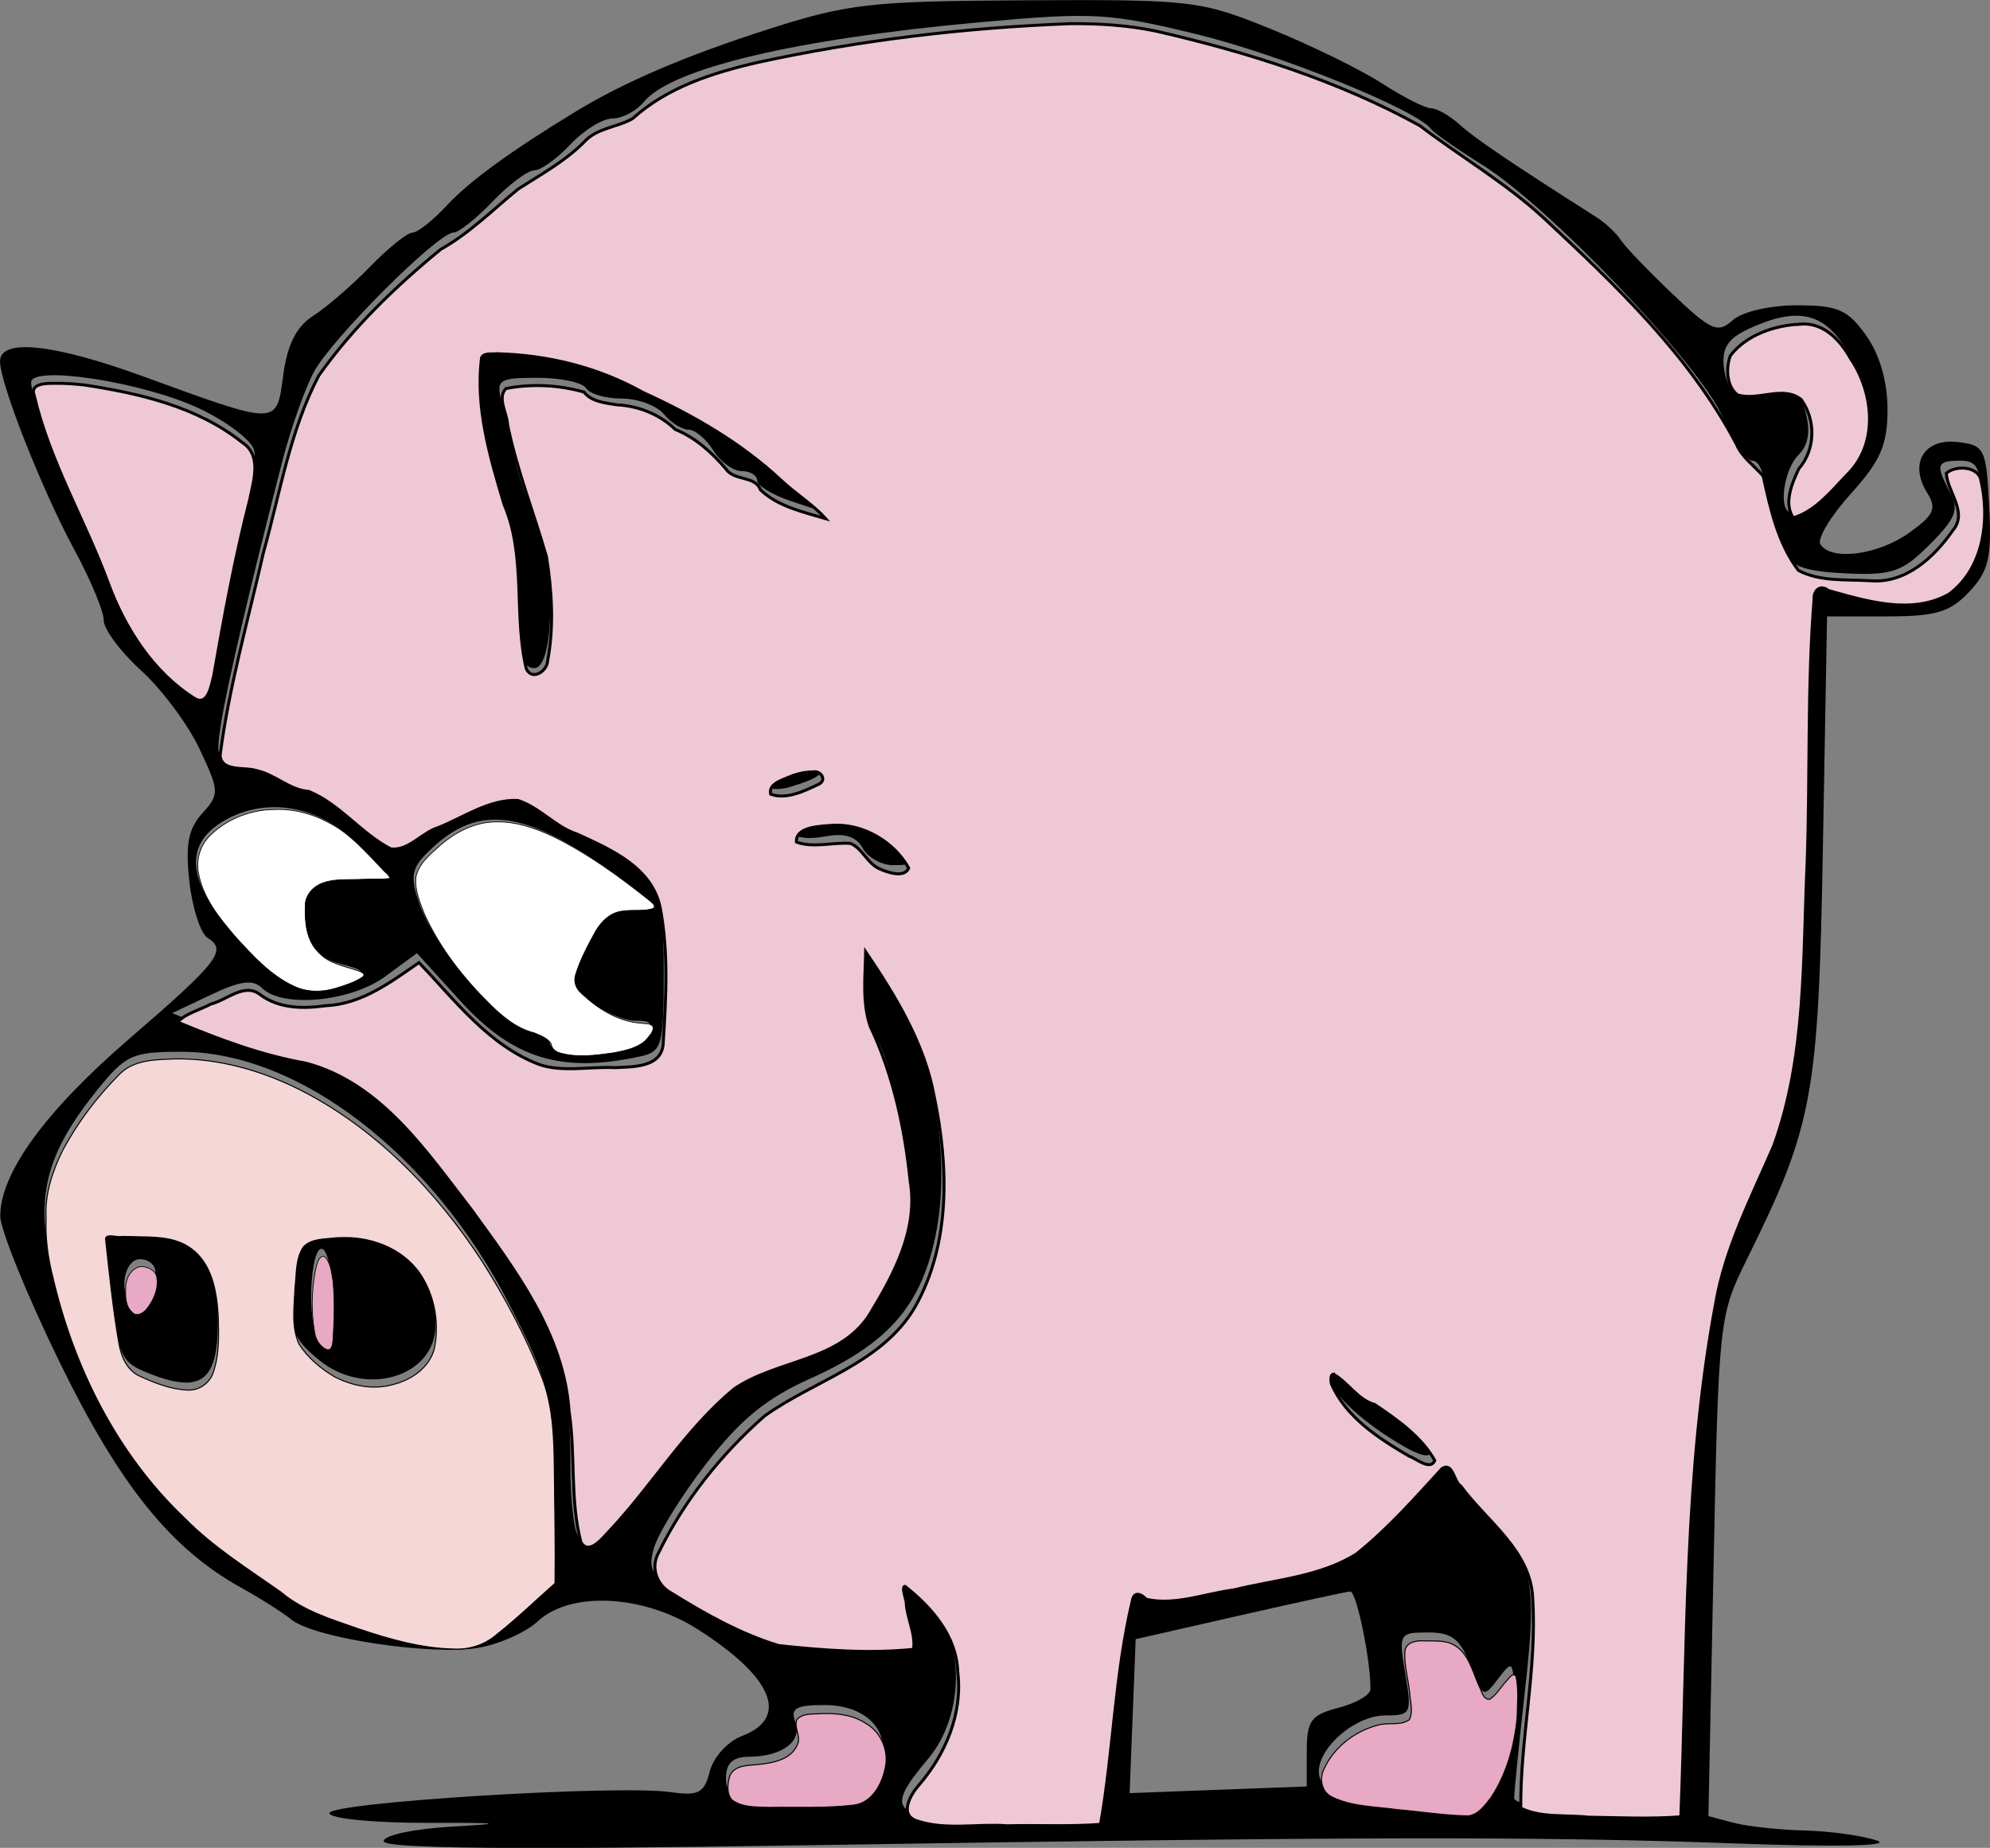 <?xml version="1.0" encoding="UTF-8" standalone="no"?>
<!-- Created with Inkscape (http://www.inkscape.org/) -->

<svg
   width="61.929mm"
   height="57.515mm"
   viewBox="0 0 61.929 57.515"
   version="1.1"
   id="svg5689"
   inkscape:version="1.2.1 (9c6d41e410, 2022-07-14)"
   sodipodi:docname="Leganti.svg"
   xmlns:inkscape="http://www.inkscape.org/namespaces/inkscape"
   xmlns:sodipodi="http://sodipodi.sourceforge.net/DTD/sodipodi-0.dtd"
   xmlns="http://www.w3.org/2000/svg"
   xmlns:svg="http://www.w3.org/2000/svg">
  <rect x="0" y="0" width="61.929" height="57.515" fill="#808080" stroke="none"/>
  <sodipodi:namedview
     id="namedview5691"
     pagecolor="#ffffff"
     bordercolor="#000000"
     borderopacity="0.25"
     inkscape:showpageshadow="2"
     inkscape:pageopacity="0.0"
     inkscape:pagecheckerboard="0"
     inkscape:deskcolor="#d1d1d1"
     inkscape:document-units="mm"
     showgrid="false"
     inkscape:zoom="0.71624579"
     inkscape:cx="70.506523"
     inkscape:cy="237.34869"
     inkscape:window-width="1920"
     inkscape:window-height="1009"
     inkscape:window-x="-8"
     inkscape:window-y="-8"
     inkscape:window-maximized="1"
     inkscape:current-layer="layer1" />
  <defs
     id="defs5686" />
  <g
     inkscape:label="Laag 1"
     inkscape:groupmode="layer"
     id="layer1"
     transform="translate(-60.647,-86.127)">
    <g
       id="g5663"
       transform="translate(20.878,57.024)">
      <g
         id="g4889"
         transform="translate(15.989,-91.433)">
        <path
           style="fill:#000000;stroke-width:0.323"
           d="m 35.722,177.842 c 0,-0.186 0.969,-0.389 2.179,-0.456 1.651,-0.092 1.457,-0.119 -0.805,-0.113 -1.641,0.005 -3.021,-0.128 -3.066,-0.296 -0.091,-0.335 8.955,-0.898 10.62,-0.661 0.871,0.124 1.049,0.029 1.219,-0.648 0.11,-0.436 0.558,-0.93 0.997,-1.097 1.493,-0.568 0.972,-1.83 -1.374,-3.323 -1.7,-1.083 -3.961,-1.194 -4.979,-0.246 -0.368,0.343 -1.204,0.714 -1.858,0.824 -1.453,0.245 -5.085,-0.303 -5.799,-0.875 -0.287,-0.23 -0.989,-0.676 -1.56,-0.991 -2.2,-1.215 -3.797,-3.2 -5.678,-7.061 -1.01,-2.073 -1.834,-4.106 -1.831,-4.518 0.01,-1.348 1.404,-3.26 4.03,-5.525 2.761,-2.381 3.043,-2.746 2.423,-3.129 -0.218,-0.135 -0.473,-0.921 -0.566,-1.746 -0.129,-1.149 -0.036,-1.647 0.398,-2.127 0.542,-0.599 0.539,-0.688 -0.084,-2.009 -0.358,-0.76 -1.175,-1.858 -1.816,-2.439 -0.64,-0.581 -1.164,-1.285 -1.164,-1.564 0,-0.279 -0.406,-1.256 -0.902,-2.171 -1.011,-1.864 -2.325,-5.193 -2.325,-5.888 0,-0.722 1.658,-0.55 4.428,0.459 4.266,1.554 4.173,1.555 4.385,-0.031 0.127,-0.95 0.411,-1.512 0.929,-1.842 0.411,-0.261 1.209,-0.951 1.774,-1.533 0.565,-0.582 1.157,-1.058 1.315,-1.058 0.158,0 0.64,-0.38 1.071,-0.845 0.693,-0.749 1.977,-1.685 4.01,-2.923 1.514,-0.922 3.4,-1.73 5.971,-2.556 2.511,-0.807 3.195,-0.884 8.069,-0.909 5.135,-0.027 5.406,0.005 7.584,0.888 1.243,0.504 2.801,1.266 3.463,1.694 0.662,0.428 1.352,0.779 1.533,0.779 0.181,0 0.584,0.23 0.894,0.511 0.48,0.434 1.591,1.186 4.253,2.878 0.279,0.178 0.619,0.496 0.755,0.707 0.136,0.211 0.859,0.966 1.607,1.678 1.206,1.148 1.418,1.241 1.876,0.826 0.293,-0.266 1.158,-0.467 2.002,-0.467 1.271,0 1.582,0.135 2.153,0.937 0.422,0.592 0.667,1.44 0.667,2.301 0,1.107 -0.214,1.601 -1.141,2.626 -0.627,0.694 -1.054,1.402 -0.949,1.572 0.326,0.528 1.784,0.342 2.759,-0.352 0.779,-0.555 0.871,-0.757 0.564,-1.248 -0.569,-0.911 -0.097,-1.701 0.944,-1.581 0.845,0.097 0.894,0.197 0.987,2 0.083,1.598 -0.015,2.018 -0.621,2.663 -0.595,0.633 -1.04,0.765 -2.572,0.765 h -1.853 l -0.129,7.181 c -0.139,7.763 -0.304,8.66 -2.366,12.829 -0.865,1.749 -0.88,1.891 -1.037,9.553 l -0.16,7.777 0.77,0.206 c 0.424,0.113 1.424,0.223 2.222,0.243 0.799,0.02 1.815,0.162 2.259,0.316 0.478,0.166 -1.3,0.202 -4.357,0.089 -6.19,-0.229 -11.926,-0.217 -29.128,0.057 -8.88,0.142 -12.99,0.101 -12.99,-0.127 z m 22.393,-1.896 c 0.099,-0.666 0.269,-2.082 0.378,-3.147 0.244,-2.395 0.472,-3.257 0.746,-2.815 0.141,0.228 0.676,0.237 1.659,0.026 0.798,-0.171 2.131,-0.438 2.961,-0.594 0.83,-0.156 1.774,-0.512 2.098,-0.79 1.313,-1.133 1.899,-1.724 2.292,-2.311 0.346,-0.517 0.446,-0.539 0.618,-0.133 0.113,0.266 0.58,0.847 1.039,1.291 1.57,1.518 1.724,2.158 1.342,5.578 -0.191,1.711 -0.347,3.261 -0.347,3.446 0,0.204 0.997,0.335 2.538,0.335 h 2.538 l 0.192,-6.374 c 0.208,-6.923 0.869,-11.043 2.107,-13.142 1.237,-2.096 1.662,-5.26 1.662,-12.367 2.5e-4,-6.131 0.036,-6.528 0.565,-6.257 0.311,0.16 1.165,0.366 1.898,0.46 1.898,0.241 3.024,-0.816 3.024,-2.838 0,-1.224 -0.097,-1.439 -0.645,-1.439 -0.739,0 -0.776,0.121 -0.307,0.998 0.279,0.521 0.167,0.805 -0.637,1.609 -0.862,0.862 -1.169,0.967 -2.631,0.9 -1.176,-0.054 -1.699,-0.222 -1.807,-0.581 -0.084,-0.278 -0.287,-0.758 -0.451,-1.066 -0.165,-0.308 -0.299,-0.853 -0.299,-1.21 0,-0.357 -0.15,-0.65 -0.334,-0.65 -0.184,0 -0.603,-0.617 -0.931,-1.372 -0.705,-1.62 -5.373,-6.52 -7.449,-7.82 -0.799,-0.5 -1.525,-1.007 -1.614,-1.127 -0.446,-0.601 -4.701,-2.323 -7.303,-2.956 -2.728,-0.664 -3.229,-0.691 -6.778,-0.368 -5.722,0.521 -9.555,1.431 -10.42,2.474 -0.236,0.285 -0.677,0.518 -0.979,0.518 -0.302,0 -0.891,0.363 -1.308,0.807 -0.417,0.444 -0.923,0.807 -1.125,0.807 -0.202,0 -0.785,0.436 -1.295,0.968 -0.51,0.533 -1.058,0.968 -1.217,0.968 -0.488,0 -3.816,3.328 -4.357,4.357 -0.28,0.533 -0.715,1.767 -0.967,2.743 -0.961,3.727 -1.723,6.985 -1.907,8.149 -0.179,1.134 -0.138,1.21 0.64,1.21 0.457,0 0.92,0.145 1.03,0.323 0.11,0.178 0.445,0.323 0.745,0.324 0.3,8.4e-4 1.088,0.499 1.75,1.108 0.663,0.609 1.281,0.983 1.373,0.833 0.247,-0.4 2.864,-1.62 3.476,-1.62 0.288,0 0.616,0.147 0.727,0.328 0.111,0.18 0.735,0.55 1.386,0.822 2.278,0.952 2.645,1.561 2.645,4.387 0,2.351 -0.049,2.53 -0.726,2.678 -2.463,0.537 -3.974,0.071 -5.608,-1.729 l -1.347,-1.483 -0.988,0.726 c -1.074,0.789 -3.205,0.988 -3.835,0.358 -0.276,-0.276 -0.672,-0.224 -1.581,0.207 l -1.212,0.575 1.435,0.582 c 0.79,0.32 1.648,0.59 1.909,0.6 1.503,0.057 3.162,1.145 4.621,3.027 3.904,5.041 4.427,6.209 4.427,9.89 0,0.864 0.086,1.795 0.19,2.068 0.23,0.6 0.609,0.274 2.573,-2.215 1.999,-2.533 2.146,-2.655 3.853,-3.211 2.252,-0.734 2.416,-0.89 3.578,-3.408 0.444,-0.961 0.468,-1.482 0.166,-3.495 -0.195,-1.301 -0.573,-2.677 -0.839,-3.057 -0.266,-0.38 -0.484,-1.204 -0.483,-1.83 l 0.001,-1.138 0.948,1.429 c 1.297,1.955 1.885,5.258 1.372,7.705 -0.459,2.189 -1.484,3.348 -3.935,4.447 -1.327,0.596 -2.146,1.268 -3.195,2.625 -0.776,1.003 -1.513,2.197 -1.637,2.653 -0.206,0.759 -0.059,0.918 1.723,1.878 1.658,0.893 2.279,1.049 4.167,1.049 h 2.219 l -0.225,-1.049 -0.225,-1.049 0.845,0.782 c 1.185,1.098 1.204,3.538 0.038,4.924 -1.411,1.677 -1.172,1.878 2.231,1.878 h 3.038 z m 8.886,-10.674 c -1.182,-0.767 -1.911,-1.555 -1.899,-2.051 0.007,-0.288 0.15,-0.243 0.439,0.138 0.236,0.311 0.558,0.569 0.716,0.575 0.329,0.012 2.062,1.482 2.062,1.749 0,0.295 -0.441,0.158 -1.318,-0.412 z M 50.627,146.934 c -0.202,-0.362 -0.568,-0.478 -1.153,-0.366 -1.086,0.208 -1.426,-0.259 -0.381,-0.522 0.943,-0.237 1.766,0.03 2.537,0.824 0.555,0.571 0.553,0.594 -0.065,0.594 -0.353,0 -0.775,-0.238 -0.939,-0.53 z m -2.963,-1.993 c 0,-0.33 1.326,-0.777 1.573,-0.531 0.205,0.205 6.45e-4,0.354 -0.847,0.614 -0.4,0.123 -0.726,0.086 -0.726,-0.084 z m -7.746,-5.712 c 0,-1.156 -0.136,-2.354 -0.301,-2.663 -0.406,-0.755 -0.99,-3.385 -0.99,-4.46 0,-0.853 0.032,-0.867 1.589,-0.682 0.874,0.104 1.854,0.324 2.179,0.491 0.324,0.166 1.298,0.629 2.163,1.029 0.865,0.4 1.955,1.067 2.421,1.483 0.466,0.416 1.21,1.048 1.654,1.405 l 0.807,0.649 -1.049,-0.35 c -0.577,-0.192 -1.049,-0.481 -1.049,-0.641 0,-0.16 -0.217,-0.291 -0.481,-0.291 -0.265,0 -0.663,-0.29 -0.884,-0.645 -0.222,-0.355 -0.568,-0.645 -0.77,-0.645 -0.202,0 -0.548,-0.218 -0.769,-0.484 -0.221,-0.266 -0.811,-0.484 -1.311,-0.484 -0.5,0 -0.999,-0.145 -1.109,-0.323 -0.11,-0.178 -0.789,-0.323 -1.509,-0.323 -1.197,0 -1.294,0.062 -1.126,0.726 0.101,0.399 0.276,1.162 0.39,1.694 0.113,0.533 0.411,1.426 0.661,1.985 0.636,1.422 0.616,4.631 -0.029,4.631 -0.381,0 -0.484,-0.449 -0.484,-2.102 z m 30.44,36.464 c 0.299,-0.627 0.539,-1.68 0.534,-2.34 -0.01,-1.128 -0.039,-1.162 -0.487,-0.569 -0.46,0.608 -0.491,0.593 -0.867,-0.403 -0.314,-0.833 -0.571,-1.034 -1.316,-1.034 -0.901,0 -0.92,0.034 -0.708,1.291 0.208,1.23 0.179,1.291 -0.617,1.291 -0.992,0 -2.208,1.106 -2.063,1.876 0.078,0.413 0.573,0.591 2.037,0.733 1.063,0.103 2.161,0.212 2.439,0.242 0.29,0.031 0.736,-0.431 1.049,-1.086 z m -19.263,0.025 c 0.534,-1.152 -0.223,-2.112 -1.664,-2.112 -0.877,0 -1.061,0.105 -0.903,0.517 0.232,0.604 -0.398,1.085 -1.429,1.092 -0.509,0.003 -0.726,0.198 -0.726,0.65 0,0.582 0.214,0.645 2.179,0.643 1.993,-0.002 2.21,-0.07 2.544,-0.79 z m 13.352,-0.674 c 0,-0.952 0.13,-1.13 0.988,-1.353 0.543,-0.141 0.99,-0.399 0.993,-0.574 0.014,-0.887 -0.435,-3.059 -0.629,-3.046 -0.122,0.009 -1.675,0.346 -3.45,0.75 l -3.227,0.735 -0.094,2.396 -0.094,2.396 2.756,-0.104 2.756,-0.104 z m -24.635,-4.451 1.175,-1.077 -0.023,-2.909 c -0.022,-2.742 -0.098,-3.055 -1.327,-5.459 -2.387,-4.666 -6.551,-7.875 -10.216,-7.875 -1.529,0 -1.735,0.095 -2.631,1.21 -1.563,1.946 -1.905,3.252 -1.42,5.421 0.916,4.093 3.077,7.29 6.327,9.363 0.528,0.337 1.032,0.701 1.121,0.811 0.221,0.272 2.883,1.217 3.873,1.375 1.684,0.269 1.977,0.188 3.121,-0.86 z m -11.439,-7.327 c -0.844,-0.339 -0.919,-0.517 -1.188,-2.811 l -0.199,-1.694 h 1.284 c 1.627,0 2.289,0.851 2.289,2.942 0,1.842 -0.537,2.226 -2.186,1.564 z m 0.244,-3.134 c 0.003,-0.222 -0.213,-0.403 -0.479,-0.403 -0.487,0 -0.674,0.994 -0.264,1.403 0.252,0.252 0.736,-0.399 0.743,-1 z m 5.068,2.718 c -0.804,-0.671 -0.896,-0.938 -0.807,-2.343 0.094,-1.478 0.163,-1.593 1.027,-1.692 2.059,-0.235 3.431,0.946 3.431,2.955 0,1.633 -2.206,2.285 -3.651,1.079 z m 0.423,-1.992 c 0,-0.799 -0.145,-1.452 -0.323,-1.452 -0.356,0 -0.45,2.347 -0.108,2.69 0.381,0.381 0.43,0.24 0.43,-1.237 z m 9.682,-8.069 c 0.334,-0.403 0.293,-0.484 -0.247,-0.484 -0.357,0 -0.99,-0.276 -1.406,-0.613 -0.745,-0.603 -0.748,-0.631 -0.202,-1.775 0.436,-0.914 0.742,-1.162 1.432,-1.162 0.845,0 0.854,-0.018 0.247,-0.484 -3.326,-2.554 -4.889,-2.842 -6.529,-1.202 -0.502,0.501 -0.543,0.76 -0.255,1.588 0.486,1.396 2.393,3.623 3.296,3.85 0.418,0.105 0.76,0.32 0.76,0.479 0,0.49 2.474,0.323 2.905,-0.196 z m -9.198,-1.761 c 0.593,-0.242 0.573,-0.282 -0.245,-0.497 -0.563,-0.148 -0.962,-0.518 -1.084,-1.004 -0.317,-1.265 0.059,-1.74 1.379,-1.74 h 1.2 l -0.899,-0.938 c -1.138,-1.187 -2.741,-1.52 -4.054,-0.841 -1.465,0.758 -1.336,2.013 0.394,3.847 1.357,1.438 2.055,1.686 3.308,1.175 z m -3.979,-10.852 c 0.119,-1.051 0.447,-2.628 0.729,-3.504 0.282,-0.876 0.433,-1.843 0.336,-2.149 -0.097,-0.306 -0.861,-0.879 -1.697,-1.273 -1.741,-0.821 -5.232,-1.363 -5.232,-0.811 0,0.551 1.211,3.72 1.717,4.491 0.252,0.384 0.569,1.205 0.705,1.823 0.25,1.136 2.309,3.555 2.904,3.411 0.178,-0.043 0.42,-0.938 0.539,-1.988 z m 50.213,-4.659 c 1.249,-1.136 1.385,-2.506 0.407,-4.11 -0.701,-1.15 -1.528,-1.327 -3.014,-0.645 -0.666,0.305 -0.858,0.6 -0.791,1.21 0.049,0.444 0.235,0.784 0.412,0.757 1.838,-0.285 1.884,-0.272 2.125,0.619 0.165,0.609 0.097,1.036 -0.216,1.349 -0.477,0.477 -0.636,1.801 -0.215,1.785 0.133,-0.005 0.714,-0.439 1.291,-0.964 z"
           id="path4170" />
        <path
           style="fill:#eec9d5;fill-opacity:1;stroke:#000000;stroke-width:0.349"
           d="m 215.342,457.637 c -12.259,0.468 -24.519,1.922 -36.512,4.524 -5.304,1.209 -10.687,2.904 -14.803,6.62 -1.825,1.053 -4.161,1.071 -5.675,2.732 -2.279,2.299 -5.072,3.81 -7.755,5.538 -2.991,2.44 -5.715,5.187 -9.1,7.085 -5.318,4.357 -10.358,9.215 -14.333,14.845 -3.395,6.475 -4.549,13.843 -6.502,20.823 -1.794,7.899 -4.038,15.75 -5.081,23.786 0.193,1.96 2.905,1.312 4.227,1.761 2.206,0.437 3.889,2.295 6.192,2.457 3.688,1.521 6.144,4.969 9.638,6.755 2.147,0.226 3.663,-1.959 5.629,-2.53 2.99,-1.213 5.952,-3.32 9.279,-3.168 2.571,0.817 4.373,3.117 6.976,3.959 3.917,1.797 8.726,3.863 9.729,8.574 1.025,5.28 0.696,10.775 0.36,16.112 -0.237,2.775 -3.663,2.64 -5.717,2.742 -2.941,-0.146 -6.11,0.581 -8.879,-0.384 -5.939,-2.281 -9.821,-7.511 -14.077,-11.954 -3.239,2.242 -6.71,4.875 -10.884,5.056 -2.666,0.374 -5.482,0.388 -7.758,-1.282 -1.835,-1.467 -3.895,0.624 -5.785,1.088 -1.257,0.687 -3.076,1.135 -3.903,2.138 4.866,2.027 9.839,3.894 15.036,4.806 8.833,2.327 14.182,10.426 19.471,17.237 5.142,7.102 10.841,14.574 11.452,23.658 0.773,5.079 0.085,10.373 1.382,15.359 0.917,1.608 2.527,-0.424 3.239,-1.181 5.132,-5.423 9.013,-12.073 14.797,-16.83 4.986,-3.409 12.363,-3.198 15.866,-8.711 2.839,-4.672 5.72,-9.95 4.776,-15.624 -0.641,-6.268 -2.006,-12.541 -4.7,-18.233 -0.954,-2.82 -0.585,-5.843 -0.534,-8.757 3.534,5.245 6.916,10.749 8.062,17.066 1.691,8.129 1.936,17.251 -2.272,24.673 -3.868,6.62 -11.795,8.576 -17.676,12.801 -5.093,4.481 -9.447,9.945 -12.43,16.046 -0.99,1.741 -0.201,3.855 1.527,4.758 3.955,2.464 8.119,4.802 12.592,6.154 5.229,0.556 10.572,0.971 15.808,0.439 0.303,-1.608 -0.689,-3.555 -0.834,-5.264 0.029,-0.555 -0.634,-2.072 -0.162,-2.139 3.133,2.47 6.072,5.831 6.202,10.061 0.6,4.887 -1.428,9.666 -4.588,13.314 -0.93,1.061 -2.327,3.4 -0.3,4.142 3.402,1.189 7.148,0.34 10.683,0.608 3.643,-0.09 7.399,0.114 10.972,-0.166 1.528,-8.723 1.689,-17.675 3.74,-26.293 0.199,-1.129 1.059,-0.754 1.627,-0.142 3.413,0.768 6.916,-0.677 10.302,-1.104 4.816,-1.198 10.104,-1.52 14.385,-4.217 3.723,-2.966 6.871,-6.563 10.069,-10.049 1.287,-0.758 1.344,1.594 2.194,2.092 3.065,4.175 8.254,7.579 8.436,13.238 0.515,8.224 -1.469,16.376 -1.404,24.573 2.373,1.174 5.336,0.76 7.937,1.06 3.604,0.053 7.34,0.23 10.858,-0.046 0.807,-20.117 0.389,-40.438 4.092,-60.296 1.121,-6.57 4.223,-12.492 6.832,-18.546 3.822,-10.569 3.402,-22.032 3.904,-33.1 0.377,-10.354 0.002,-20.754 0.821,-31.08 -0.065,-0.992 0.717,-1.778 1.663,-1.014 4.489,1.25 9.775,2.895 14.151,0.453 4.187,-3.04 4.898,-9.014 3.698,-13.706 -0.643,-1.419 -3.01,-1.379 -3.983,-0.512 0.134,2.232 2.586,4.59 0.75,6.731 -2.2,3.167 -5.518,6.224 -9.646,5.893 -2.812,-0.177 -5.953,0.135 -8.472,-1.216 -2.422,-3.201 -3.282,-7.245 -4.141,-11.078 -1.036,-1.219 -2.477,-2.178 -3.141,-3.747 -5.478,-10.419 -14.158,-18.667 -22.67,-26.607 -4.458,-4.1 -9.717,-7.159 -14.512,-10.807 -9.639,-5.306 -20.271,-8.643 -30.959,-11.099 -3.338,-0.699 -6.76,-0.912 -10.165,-0.878 z m -67.262,38.763 c 5.977,0.143 11.924,1.602 17.165,4.548 5.863,2.668 11.494,5.905 16.229,10.325 1.645,1.552 3.773,2.868 5.217,4.494 -2.631,-0.773 -5.637,-1.431 -7.66,-3.391 -0.607,-1.68 -3.101,-1.005 -4.054,-2.449 -1.654,-1.94 -3.576,-3.671 -5.949,-4.637 -1.83,-1.777 -4.331,-2.776 -6.904,-2.893 -1.364,-0.225 -2.955,-0.378 -3.809,-1.493 -2.928,-0.838 -6.187,-1.001 -9.164,-0.414 -1.077,1.1 0.159,2.93 0.189,4.227 1.081,5.315 3.092,10.36 4.575,15.547 0.634,3.993 0.887,8.203 0.135,12.199 -0.045,1.236 -1.846,2.404 -2.514,0.932 -1.495,-6.309 0.018,-13.16 -2.601,-19.281 -1.659,-5.541 -3.404,-11.46 -2.643,-17.26 0.312,-0.605 1.253,-0.371 1.787,-0.455 z m 37.101,49.123 c 0.908,-0.233 1.76,0.97 0.656,1.464 -1.662,0.785 -3.783,1.823 -5.6,1.144 -0.332,-1.32 1.715,-1.76 2.601,-2.19 0.755,-0.25 1.544,-0.428 2.343,-0.417 z m 2.409,6.259 c 3.565,-0.172 7.147,1.956 8.855,5.028 -0.476,1.196 -2.45,0.526 -3.366,0.117 -1.48,-0.609 -2.135,-2.529 -3.49,-3.013 -2.059,-0.142 -4.409,0.567 -6.327,-0.158 -0.132,-1.908 3.14,-1.859 4.328,-1.974 z m 58.737,64.478 c 1.742,0.978 2.821,2.992 4.855,3.564 2.64,1.782 5.469,3.762 7.052,6.571 -0.54,1.247 -2.183,-0.244 -2.985,-0.485 -3.581,-2.099 -7.487,-4.592 -9.17,-8.545 -0.031,-0.302 -0.179,-1.038 0.248,-1.105 z"
           id="path4379"
           transform="scale(0.265)" />
        <path
           style="fill:#eec9d5;fill-opacity:1;stroke:#000000;stroke-width:0.349"
           d="m 95.921,499.877 c -0.877,-4.4e-4 -2.715,0.062 -2.165,1.434 1.807,7.744 5.961,14.622 8.689,22.022 1.968,5.344 5.299,10.539 10.204,13.595 1.564,0.852 1.903,-1.707 2.176,-2.669 1.22,-6.952 2.483,-13.897 4.242,-20.742 0.438,-2.2 1.464,-5.208 -0.913,-6.711 -5.224,-4.172 -12.034,-5.75 -18.513,-6.736 -1.234,-0.135 -2.476,-0.226 -3.719,-0.192 z"
           id="path4381"
           transform="scale(0.265)" />
        <path
           style="fill:#eec9d5;fill-opacity:1;stroke:#000000;stroke-width:0.349"
           d="m 301.071,492.929 c -2.97,0.151 -6.268,1.272 -8.125,3.691 -0.554,1.437 -0.471,3.652 0.851,4.619 2.405,0.734 5.335,-1.158 7.461,0.539 1.738,2.408 1.698,5.869 -0.282,8.136 -0.793,1.672 -1.816,4.085 -0.642,5.756 2.649,-0.782 4.563,-3.245 6.441,-5.185 3.63,-3.664 2.961,-9.596 0.24,-13.574 -1.234,-2.192 -3.201,-4.256 -5.945,-3.981 z"
           id="path4383"
           transform="scale(0.265)" />
        <path
           style="fill:#e8a9c4;fill-opacity:1;stroke:#000000;stroke-width:0.123"
           d="m 186.311,656.12 c -0.987,0.094 -2.258,-0.116 -2.988,0.705 -0.409,0.977 0.57,2.024 0.025,3.002 -0.713,1.658 -2.742,2.065 -4.34,2.249 -1.22,0.152 -2.938,5.2e-4 -3.563,1.33 -0.275,0.901 -0.41,2.075 0.237,2.847 1.23,0.925 2.901,0.834 4.364,0.888 3.311,-0.054 6.644,0.124 9.938,-0.269 2.094,-0.249 3.275,-2.35 3.672,-4.224 0.527,-2.021 -0.383,-4.276 -2.186,-5.338 -1.531,-1.033 -3.362,-1.237 -5.161,-1.189 z"
           id="path4661"
           transform="scale(0.265)" />
        <path
           style="fill:#e8a9c4;fill-opacity:1;stroke:#000000;stroke-width:0.123"
           d="m 256.865,647.576 c -0.836,-0.039 -1.947,0.149 -2.134,1.131 -0.153,1.68 0.388,3.343 0.553,5.008 0.064,1.023 0.438,2.161 -0.039,3.124 -1.081,0.763 -2.523,0.268 -3.731,0.648 -2.685,0.707 -5.147,2.595 -6.298,5.15 -0.567,1.115 -0.292,2.65 0.883,3.25 2.362,1.183 5.098,1.147 7.662,1.508 2.793,0.24 5.576,0.695 8.381,0.747 1.18,-0.132 1.956,-1.223 2.641,-2.089 1.887,-2.801 2.799,-6.177 3.119,-9.51 0.029,-1.594 0.209,-3.241 -0.138,-4.806 -0.357,-0.523 -0.848,0.276 -1.094,0.535 -0.686,0.694 -1.171,1.66 -2.009,2.177 -0.815,0.007 -0.935,-1.058 -1.254,-1.613 -0.774,-1.722 -1.235,-3.936 -3.076,-4.858 -1.067,-0.517 -2.319,-0.35 -3.465,-0.403 z"
           id="path4665"
           transform="scale(0.265)" />
        <path
           style="fill:#e8a9c4;fill-opacity:1;stroke:#000000;stroke-width:0.087"
           d="m 127.656,602.416 c -0.61,0.169 -0.68,0.969 -0.848,1.479 -0.481,2.447 -0.553,4.998 -0.119,7.458 0.125,0.867 0.67,1.754 1.526,2.042 0.527,-7.3e-4 0.575,-0.73 0.625,-1.122 0.136,-2.321 0.229,-4.664 -0.004,-6.981 -0.169,-0.941 -0.243,-2.004 -0.882,-2.764 -0.082,-0.07 -0.187,-0.119 -0.297,-0.112 z"
           id="path4667"
           transform="scale(0.265)" />
        <path
           style="fill:#e8a9c4;fill-opacity:1;stroke:#000000;stroke-width:0.087"
           d="m 106.324,603.604 c -1.156,0.135 -1.827,1.404 -1.822,2.472 -0.037,1.004 -0.07,2.173 0.758,2.901 0.484,0.582 1.303,0.121 1.673,-0.355 0.866,-1.051 1.474,-2.489 1.191,-3.863 -0.21,-0.776 -1.071,-1.111 -1.799,-1.154 z"
           id="path4669"
           transform="scale(0.265)" />
        <path
           style="fill:#f4d7d6;fill-opacity:1;stroke:#000000;stroke-width:0.123"
           d="m 110.415,579.221 c -2.277,0.093 -4.911,0.042 -6.633,1.795 -2.654,2.661 -4.961,5.702 -6.721,9.027 -1.198,2.432 -2.076,5.111 -1.915,7.856 -0.095,2.292 0.196,4.571 0.758,6.791 2.444,10.653 7.532,20.892 15.517,28.475 3.348,3.407 7.417,5.942 11.296,8.677 2.583,2.195 5.882,3.194 9.024,4.291 3.659,1.24 7.447,2.333 11.335,2.409 1.785,0.078 3.564,-0.485 4.926,-1.653 2.414,-1.894 4.62,-4.036 6.914,-6.071 0.062,-4.359 -0.044,-8.756 -0.078,-13.13 -0.046,-3.725 -0.105,-7.545 -1.467,-11.069 -1.864,-4.746 -4.276,-9.272 -6.995,-13.581 -5.394,-8.29 -12.543,-15.694 -21.44,-20.196 -4.492,-2.248 -9.469,-3.668 -14.519,-3.621 z m -5.061,20.881 c 2.352,0.06 4.897,-0.059 6.879,1.433 2.449,1.832 2.973,5.119 3.135,7.98 0.06,2.256 0.136,4.62 -0.673,6.77 -0.501,1.149 -1.677,1.912 -2.937,1.836 -1.958,-0.073 -3.835,-0.822 -5.601,-1.627 -1.552,-0.694 -2.213,-2.372 -2.473,-3.94 -0.692,-4.028 -1.112,-8.137 -1.555,-12.2 0.078,-0.678 1.376,-0.123 1.971,-0.278 0.418,0.008 0.836,0.017 1.254,0.025 z m 24.745,0.107 c 3.637,-0.056 7.435,1.545 9.309,4.774 1.442,2.462 1.908,5.454 1.34,8.24 -0.55,2.253 -2.694,3.708 -4.832,4.243 -2.326,0.672 -4.833,0.175 -6.939,-0.93 -1.607,-0.96 -3.107,-2.223 -4.124,-3.807 -0.938,-2.086 -0.553,-4.449 -0.475,-6.658 0.197,-1.588 0.051,-3.382 0.99,-4.767 0.98,-1.027 2.554,-0.892 3.849,-1.071 0.294,-0.017 0.588,-0.025 0.882,-0.025 z"
           id="path4878"
           transform="scale(0.265)" />
      </g>
      <path
         style="fill:#ffffff;fill-opacity:1;stroke:#000000;stroke-width:0.087"
         d="m 182.313,204.903 c -2.71,0.011 -5.448,1.041 -7.423,2.909 -1.245,1.138 -1.847,2.904 -1.509,4.562 0.52,2.897 2.454,5.269 4.313,7.446 2.015,2.209 4.099,4.528 6.853,5.818 1.534,0.74 3.318,0.758 4.929,0.262 1.113,-0.352 2.281,-0.692 3.243,-1.371 0.301,-0.355 -0.299,-0.581 -0.557,-0.67 -1.616,-0.568 -3.455,-0.821 -4.659,-2.154 -1.468,-1.403 -1.643,-3.561 -1.586,-5.475 -0.035,-1.297 1.004,-2.367 2.189,-2.743 1.446,-0.484 3.027,-0.298 4.539,-0.387 1.067,-0.051 2.166,0.029 3.213,-0.104 -0.086,-0.472 -0.69,-0.776 -0.974,-1.181 -1.907,-1.967 -3.733,-4.122 -6.223,-5.376 -1.925,-1.049 -4.109,-1.633 -6.308,-1.537 z"
         id="path5482"
         transform="scale(0.265)" />
      <path
         style="fill:#ffffff;fill-opacity:1;stroke:#000000;stroke-width:0.087"
         d="m 208.353,206.354 c -2.461,0.003 -4.762,1.165 -6.582,2.758 -1.155,1.038 -2.532,2.122 -2.856,3.726 -0.163,1.512 0.472,2.97 1.005,4.351 1.812,4.01 4.589,7.522 7.702,10.601 1.466,1.436 3.111,2.822 5.146,3.334 0.732,0.313 1.621,0.596 2.038,1.321 0.057,0.613 0.608,0.961 1.16,1.085 2.021,0.538 4.147,0.234 6.184,-0.051 1.297,-0.255 2.708,-0.526 3.719,-1.438 0.355,-0.451 0.903,-0.912 0.914,-1.523 -0.17,-0.57 -0.953,-0.424 -1.405,-0.517 -2.689,-0.161 -5.148,-1.702 -7.064,-3.545 -0.626,-0.522 -0.911,-1.387 -0.646,-2.161 0.529,-1.76 1.43,-3.409 2.307,-5.031 0.701,-1.226 1.828,-2.337 3.311,-2.44 1.157,-0.182 2.391,0.076 3.517,-0.308 0.359,-0.315 -0.215,-0.696 -0.424,-0.901 -3.552,-2.825 -7.249,-5.535 -11.339,-7.535 -2.088,-0.99 -4.348,-1.772 -6.687,-1.726 z"
         id="path5484"
         transform="scale(0.265)" />
    </g>
  </g>
</svg>
